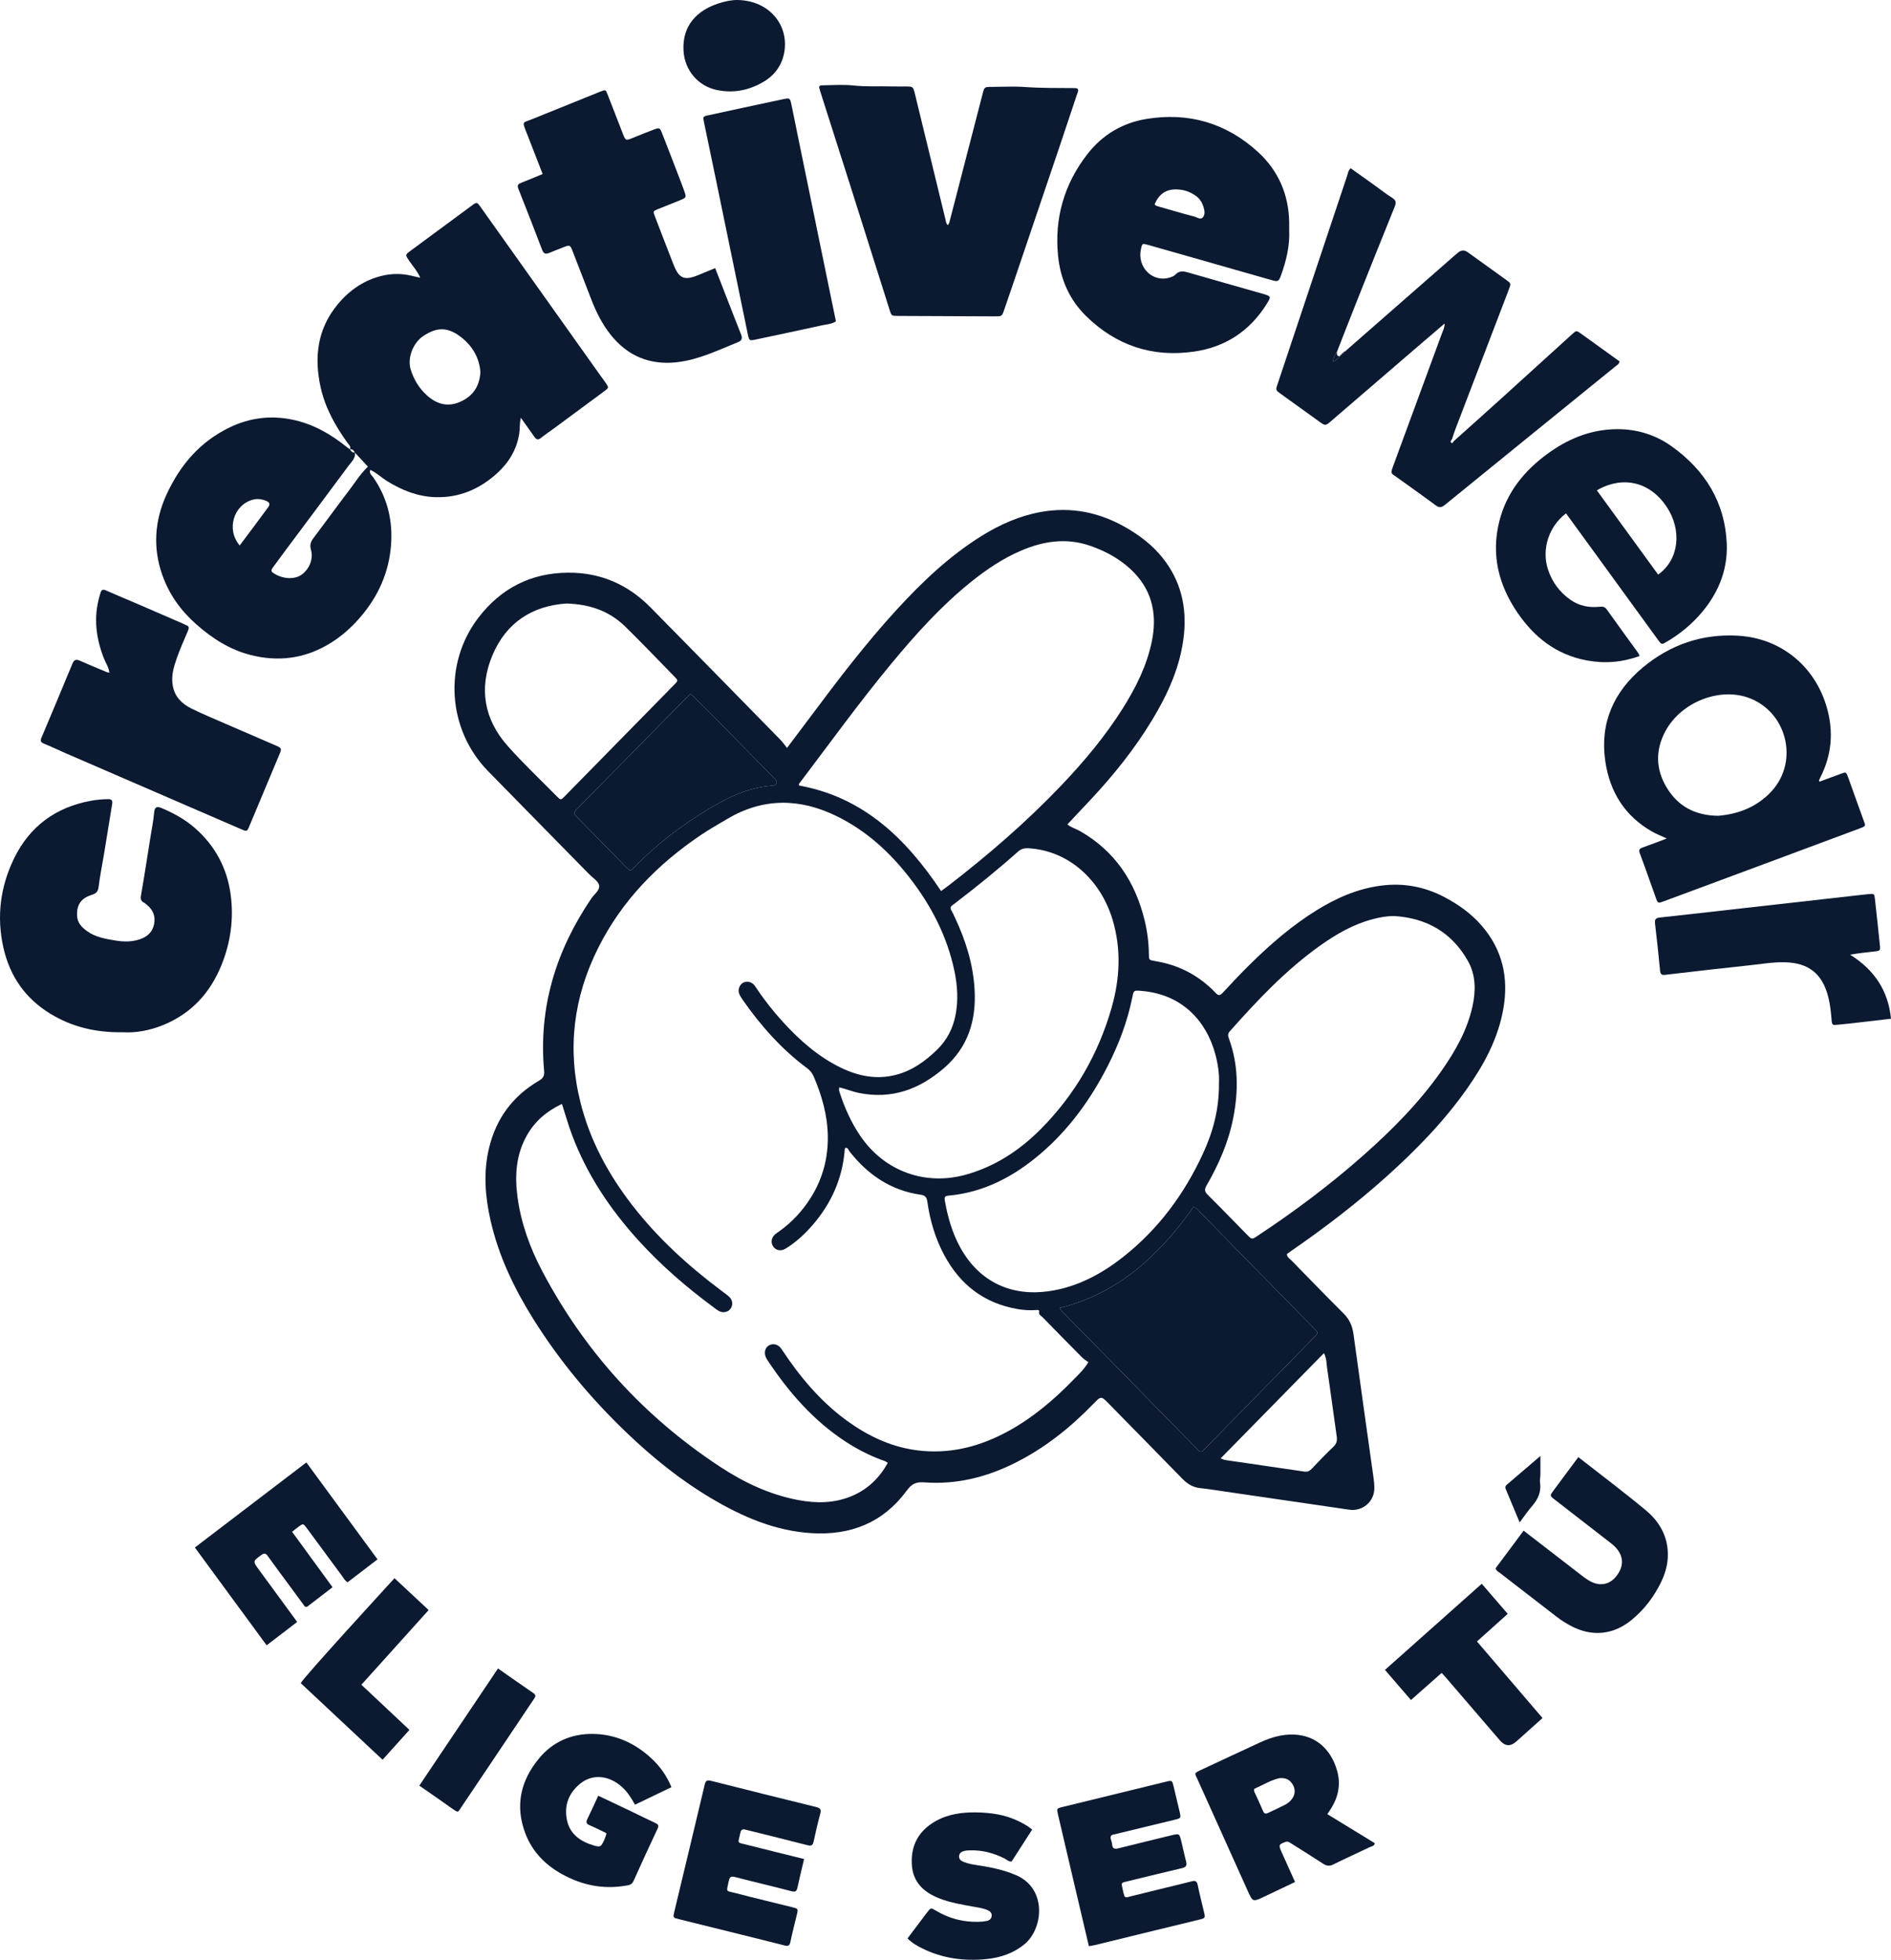 <svg xmlns="http://www.w3.org/2000/svg" id="uuid-8af5edcb-4398-47d2-91cf-0e834db4723b" data-name="Layer_2" viewBox="0 0 2355.73 2441.2"><defs><style>      .uuid-d5579106-b9e3-44eb-8050-f3e1275a9e05 {        fill: #0b1931;      }    </style></defs><g id="uuid-15da880f-c3b1-4d9e-b09c-138216037b99" data-name="Propuestas"><g><path class="uuid-d5579106-b9e3-44eb-8050-f3e1275a9e05" d="M980.42,931.67c10.63-14.11,20.07-26.53,29.39-39.04,34.21-45.93,68.95-91.45,107.71-133.68,31.59-34.41,65.35-66.49,105.29-91.35,22.8-14.19,47.03-24.96,73.59-29.8,37.98-6.93,73.41.35,106.65,19.56,17.15,9.92,32.66,21.78,45.12,37.34,22.67,28.32,30.44,60.79,26.66,96.4-4.1,38.62-19.75,73-39.52,105.72-21.6,35.76-47.61,68.18-76.07,98.68-9.75,10.45-19.56,20.83-29.54,31.45,4.92,4,10.86,5.5,16.02,8.47,43.36,24.89,68.47,62.98,80.13,110.73,3.4,13.92,5.2,28.11,5.38,42.47.09,7.1.11,7.29,7.66,8.51,23.52,3.8,44.61,13,63.05,28.09,4.37,3.58,8.6,7.4,12.4,11.57,3.25,3.57,5.42,3.6,8.75.02,10.87-11.71,21.78-23.41,33.15-34.63,25.88-25.53,53.22-49.34,84.28-68.52,24.88-15.36,51.21-26.84,80.55-30.54,27.63-3.48,53.59,1.39,78.21,14.3,17.57,9.22,33.5,20.6,46.52,35.61,25.99,29.96,33.73,64.88,27.02,103.42-6.49,37.26-24.03,69.6-45.5,100.03-28.76,40.77-63.38,76.22-100.41,109.41-37.5,33.6-77.4,64.14-118.85,92.69-1.64,1.13-3.24,2.32-4.89,3.52.09,4.01,3.4,5.64,5.59,7.89,21.63,22.18,43.2,44.43,65.14,66.3,7.23,7.21,10.83,15.37,12.19,25.41,8.03,59.02,16.47,117.98,24.69,176.97.73,5.26,1.46,10.61,1.31,15.9-.48,16.38-14.97,28.35-31.17,26-51.35-7.47-102.69-15.01-154.04-22.49-10.53-1.54-21.05-3.28-31.64-4.36-9.2-.94-16.12-5.34-22.4-11.78-30.46-31.25-61.09-62.35-91.65-93.51-9.46-9.64-9.49-9.7-19.07.21-28.91,29.9-61.05,55.52-98.47,74.09-35.25,17.5-72.5,26.72-111.87,23.8-10.76-.8-16.06,1.87-22.33,10.41-29.23,39.78-69.69,55.78-118.32,52.85-45.77-2.76-86.4-20.49-125.1-43.43-38.26-22.67-72.65-50.42-104.79-81.12-44.75-42.75-84.16-89.85-116.97-142.34-23.94-38.3-43.27-78.7-53.26-123.07-6.72-29.84-9.03-59.8-1.75-89.94,8.82-36.51,29.37-64.43,61.74-83.42,5.19-3.04,7.44-5.91,6.85-12.31-7.23-78.95,14.7-150,58.81-214.97,3.65-5.38,10.98-10.37,9.66-16.44-1.15-5.28-8.01-9.35-12.43-13.86-41.99-42.82-84.07-85.54-125.98-128.44-50.56-51.74-55.97-133.74-11.85-191.13,27.98-36.4,65.11-55.68,111.76-55.94,40.65-.23,74.57,14.81,102.75,43.42,54.01,54.82,107.86,109.81,161.71,164.79,2.78,2.83,5.02,6.19,8.16,10.1ZM1355.87,1696.79c-2.51-1.86-5.51-3.56-7.85-5.91-16.44-16.55-32.76-33.21-49.05-49.9-1.8-1.84-4.93-3.26-4.58-6.14.33-2.77-.04-3.2-2.74-3.01-7.97.58-16,.2-23.83-1.15-41.61-7.16-71.69-30.23-91.48-67.16-10.96-20.44-17.56-42.31-20.88-65.21-.72-4.99-1.24-9.07-8.28-10.06-37.27-5.23-66.05-24.89-88.94-54.05-1.31-1.67-1.78-4.42-4.38-4.46-1.73.36-1.46,1.53-1.53,2.44-2.79,35.79-16.7,66.86-40.05,93.84-9.85,11.37-20.83,21.57-33.76,29.42-5.64,3.42-11.84,2.2-15.1-2.43-3.44-4.88-2.7-10.94,1.96-15.29,1.21-1.13,2.65-2.01,4.01-2.97,10.41-7.3,19.76-15.76,27.96-25.49,23.05-27.35,34.59-59.02,33.91-94.66-.49-25.55-7.41-49.87-17.45-73.34-1.92-4.47-4.54-7.83-8.43-10.72-31.86-23.7-57.82-52.99-80.4-85.43-1.7-2.43-3.32-5.05-4.31-7.82-1.67-4.69.8-10.66,4.87-13.03,4.25-2.47,10.11-1.54,13.66,2.34,1.34,1.46,2.4,3.19,3.51,4.85,9.99,15,21.21,29.06,33.36,42.32,20.6,22.46,43.24,42.42,70.95,55.96,21.92,10.71,44.68,15.37,68.73,9.26,20.25-5.15,36.64-16.86,51.46-31.24,12.4-12.04,19.86-26.42,23.14-43.29,3.55-18.3,2.48-36.45-1.27-54.5-9.06-43.55-29-81.99-56.11-116.84-24.61-31.63-53.66-58.2-89.94-76.12-46.28-22.87-92.09-23.59-137.21,3.2-10.87,6.45-21.91,12.68-32.39,19.73-54.2,36.52-98.76,81.95-128.27,140.92-30.82,61.58-38.85,125.82-21.91,192.91,11.94,47.28,34.67,89.09,64.3,127.38,31.82,41.12,69.9,75.77,111.4,106.82,3.46,2.59,7.11,5.03,10.11,8.09,4.01,4.1,4.03,10.47.68,14.6-3.06,3.78-8.85,5.09-13.63,2.67-2.64-1.34-4.99-3.29-7.4-5.07-33.57-24.76-65-51.94-93.1-82.84-35.48-39.03-64.46-82.2-83.06-131.83-4.64-12.37-8.21-25.14-12.51-38.47-18.89,8.92-33.78,21.55-43.84,39.5-13.44,23.98-15.1,49.87-11.53,76.43,4.4,32.71,15.53,63.35,30.81,92.33,52.77,100.1,126.72,181.24,221.16,243.46,29.88,19.69,62.07,34.95,97.61,41.7,22.96,4.36,45.75,4.12,67.64-5.31,19.56-8.42,33.82-22.53,44.02-40.84-2.75-2.67-5.51-2.98-7.98-3.91-15.61-5.93-30.37-13.46-44.35-22.6-40.06-26.15-70.73-61.3-96.95-100.75-.92-1.38-1.85-2.79-2.51-4.3-2.64-6.01-1.03-12.08,3.85-14.93,4.88-2.85,11.18-1.46,14.94,3.65,3.36,4.55,6.32,9.39,9.58,14.02,23.04,32.64,49.69,61.71,83.44,83.63,25.5,16.57,53.08,27.57,83.67,30.17,38.12,3.24,73.25-6.52,106.4-24.61,30.69-16.75,57.02-39.17,81.24-64.09,6.18-6.36,12.93-12.43,18.6-21.88ZM1172.37,1109.93c3.35-2.46,6.31-4.53,9.16-6.73,49.64-38.28,96.98-79.14,140.3-124.55,28.55-29.94,55.02-61.53,77.09-96.62,16.2-25.77,29.72-52.76,35.93-82.87,6.58-31.9,1.47-61.1-21.58-85.34-15.41-16.21-34.63-26.9-55.65-34.11-29.29-10.04-57.75-5.72-85.54,6.16-22.84,9.76-43.21,23.53-62.47,39.02-37.29,30-69.09,65.38-99.49,102.1-39.5,47.73-75.79,97.93-113.14,147.32-.92,1.22-2.5,2.36-1.33,4.19,80.42,14.68,133.3,66.44,176.71,131.43ZM1737.33,1141.08c-9.31-.13-18.08,1.48-26.83,3.77-24.56,6.41-46.08,18.86-66.47,33.41-42.26,30.17-77.61,67.65-111.9,106.26-2.71,3.05-2.54,5.44-1.27,8.91,11.95,32.52,12.05,65.74,5.43,99.29-5.93,30.02-17.96,57.69-33.21,83.99-2.95,5.09-2.4,7.78,1.61,11.75,16.56,16.39,32.73,33.18,49.07,49.8,5.78,5.88,5.81,5.84,12.85,1.19,46.14-30.49,90.32-63.58,131.74-100.23,35.95-31.81,69.68-65.77,97.35-105.24,17.28-24.65,32.06-50.58,38.64-80.39,4.28-19.37,4.27-38.84-5.54-56.34-19.91-35.5-51.18-53.56-91.47-56.16ZM1045.7,1354.45c-1.15,3.4.05,5.55.74,7.64,6.13,18.74,14.18,36.53,25.34,52.92,29.99,44.05,81.02,62.6,132.31,47.98,36.16-10.31,66.45-30.32,92.62-56.69,42.35-42.67,71.57-93.29,88.07-151,10.33-36.13,12.19-72.7,1.34-109.26-14.69-49.5-54.42-86.4-104.68-89.37-5.43-.32-9.35.65-13.46,4.32-25.1,22.39-51.24,43.52-77.97,63.94-1.06.81-2.11,1.64-3.2,2.39-2.56,1.76-3.42,3.74-1.64,6.71,1.7,2.85,3.02,5.93,4.44,8.94,13.46,28.54,22.77,58.24,24.51,89.94,2.09,38.21-8.06,71.56-38.07,97.52-30.75,26.59-65.19,39.19-105.99,31.02-8.18-1.64-15.84-4.91-24.35-6.98ZM1518.54,1349.08c.59-10.69-1.19-23.83-4.77-36.75-11.19-40.43-41.04-74.07-92.5-78.07-8.66-.67-8.93-.69-10.6,7.66-6.05,30.22-16.83,58.75-30.81,86.13-21.25,41.61-48.2,78.91-83.93,109.37-33.11,28.22-70.25,47.93-114.38,51.93-4.9.44-5.18,2.35-4.48,6.35,3.57,20.45,9.24,40.24,19.33,58.47,24.17,43.64,64.62,60.85,110.42,54.19,34.87-5.07,64.96-21.07,92.27-42.57,43.73-34.44,75.97-77.99,99.25-128.21,12.55-27.08,20.53-55.49,20.19-88.47ZM1320.49,1629.14c.81,3.53,3.21,5.01,5.03,6.87,54.6,55.66,109.23,111.29,163.86,166.93,1.17,1.19,2.4,2.32,3.48,3.59,2.36,2.78,4.44,2.19,6.53-.32.85-1.02,1.87-1.9,2.8-2.85,35.01-35.67,70.02-71.34,105.02-107.02,10.03-10.23,20.08-20.45,30.03-30.75,5.01-5.18,4.93-5.27.36-10.25-.68-.74-1.4-1.43-2.1-2.14-46.89-47.82-93.78-95.64-140.71-143.42-2.26-2.3-4-5.39-8.01-6.29-42.08,59.4-93.01,107.5-166.29,125.66ZM705.71,751.76c-42.2,2.79-75.23,23.49-92.42,64.88-16.91,40.7-10.32,79.32,19.03,112.43,19.41,21.89,40.79,42.02,61.35,62.89,4.81,4.89,5,4.86,9.95-.17,45.48-46.3,90.94-92.63,136.38-138.97,4.92-5.02,4.93-5.18.16-10.05-20.24-20.71-40.26-41.64-60.9-61.95-19.62-19.31-43.84-28.2-73.55-29.05ZM860.45,864.37c-1.08.89-2.45,1.82-3.59,2.97-46.22,47.04-92.37,94.15-138.73,141.05-4.13,4.18-2.52,6.25.66,9.47,20.61,20.84,41.07,41.82,61.61,62.73,1.38,1.4,2.99,2.57,4.41,3.77.87-.4,1.56-.57,2.05-.98,1.27-1.07,2.5-2.19,3.66-3.38,27.23-28.21,58.13-51.73,91.67-71.9,24.44-14.69,49.69-27.13,78.75-29.36,1-.08,2.04,0,2.97-.28,4.03-1.23,4.9-4.06,2.18-7.36-1.48-1.79-3.22-3.37-4.85-5.03-25.68-26.13-51.33-52.29-77.07-78.37-7.7-7.8-15.64-15.38-23.73-23.32ZM1520.58,1816.7c2.75.96,4.23,1.76,5.8,1.99,32.85,4.82,65.72,9.52,98.57,14.39,4.15.62,6.77-.97,9.5-3.85,8.69-9.17,17.4-18.35,26.61-26.98,4.24-3.98,4.9-8,4.13-13.31-4.03-27.93-7.66-55.92-11.82-83.83-.93-6.24-.58-12.92-4.06-19.58-43.11,43.93-85.62,87.25-128.72,131.17Z"></path><path class="uuid-d5579106-b9e3-44eb-8050-f3e1275a9e05" d="M436.14,559.77c1.22-3.94-1.81-6.09-3.69-8.72-15.03-21.02-27.48-43.35-33.07-68.82-8.26-37.63-3.91-72.95,21.6-103.46,14.87-17.79,33.4-30.48,56.41-35.57,11.48-2.54,23.08-2.55,34.61.15,3.48.81,6.98,1.58,11.53,2.62-3.78-8.64-9.45-14.69-14-21.43-4.65-6.88-4.87-7.14,1.52-11.87,25.4-18.82,50.84-37.59,76.31-56.31,6.71-4.93,6.82-4.85,11.32,1.49,49.94,70.23,99.88,140.47,149.82,210.7,1.93,2.71,4,5.32,5.86,8.07,4.26,6.28,4.28,6.37-1.78,10.86-20.85,15.46-41.73,30.87-62.62,46.28-5.36,3.95-10.95,7.6-16.11,11.8-3.63,2.95-5.87,1.81-8.14-1.42-5.33-7.55-10.7-15.07-16.84-23.72-1.84,7.29-1.05,13.51-1.99,19.53-3.15,20.07-12.91,36.2-27.61,49.56-21.81,19.83-47.38,30.74-77.11,29.77-21.78-.71-41.48-8.57-59.9-19.96-7.01-4.34-12.94-10.31-20.89-14.04-1.91,4.47,1.66,6.6,3.28,8.91,16.78,23.77,23.93,50.6,22.8,79.11-1.34,33.8-13.26,64.19-34.62,90.72-12.87,15.98-27.71,29.54-45.64,39.72-29.85,16.96-61.41,20.56-94.45,12.3-26.46-6.61-48.58-20.92-68.79-38.87-19.08-16.95-33.33-37-41.79-61.02-11.96-33.96-9.54-67.61,5.22-99.94,16.77-36.72,41.9-66.23,79.12-84,24.81-11.84,50.66-15.05,77.66-9.49,25.76,5.31,47.76,17.91,67.94,34.22,1.28,1.03,2.69,1.9,4.05,2.85,1.14,2.68,3.05,4.18,6.09,3.91.82,7.21-4.44,11.6-8.07,16.51-26.08,35.23-52.37,70.3-78.58,105.44-5.36,7.19-10.63,14.45-15.95,21.66-1.54,2.08-2.34,4.16.22,6,10.44,7.49,25.39,9.13,34.77,3.25,9.79-6.14,16.15-19.6,12.88-31.05-1.66-5.83-.96-10,2.56-14.66,15.2-20.14,29.98-40.6,45.28-60.67,7.35-9.65,13.71-20.1,23.01-28.89-5.48-5.89-10.86-11.68-16.23-17.46-1.36-2.27-2.61-4.71-5.96-4.07ZM598.47,463.57c-1.36-18.73-10.79-33.88-25.7-44.83-16.68-12.25-29.87-10.42-45.19-.37-13.07,8.58-20.38,27.59-15.93,41.96,3.97,12.81,10.64,23.59,20.47,32.38,12.08,10.81,25.66,14.67,41.29,7.75,15.87-7.04,23.94-19.22,25.07-36.9ZM298.59,679.48c6.87-9.16,13.24-17.62,19.56-26.11,5.35-7.18,10.62-14.42,15.97-21.61,2.68-3.61,1.67-6.05-2.24-7.72-5.34-2.28-10.84-3.13-16.52-1.69-24.2,6.13-33.9,37.04-16.76,57.13Z"></path><path class="uuid-d5579106-b9e3-44eb-8050-f3e1275a9e05" d="M1675.58,437.78c45.31-39.66,90.61-79.32,135.92-118.98,1.5-1.31,3.03-2.59,4.55-3.89q6.14-5.22,12.25-.83c15.94,11.46,31.9,22.91,47.82,34.4,6.34,4.57,6.39,4.64,3.56,12.05-22.21,58.08-44.46,116.14-66.66,174.22-1.54,4.03-2.78,8.17-4.16,12.25-.95,1.51-2.84,3.2-.63,4.73,1.1.76,2.08-1,2.72-2.12,19.06-17.1,38.19-34.13,57.18-51.31,30.11-27.24,60.12-54.59,90.19-81.87,5.45-4.94,5.5-4.94,11.53-.61,15.94,11.45,31.86,22.93,47.65,34.29-.36,3.51-3.04,4.66-4.98,6.23-70.83,57.51-141.76,114.91-212.49,172.54-4.47,3.64-7.23,3.77-11.77.39-16.01-11.93-32.38-23.39-48.57-35.08-6.77-4.89-7.84-3.69-4.15-13.67,20.41-55.25,40.71-110.54,60.99-165.84,1.22-3.32,3.19-6.5,3.08-11.68-13.47,11.54-26.03,22.27-38.55,33.04-34.32,29.52-68.61,59.06-102.93,88.57-7,6.02-7.04,6-14.7.49-15.95-11.46-31.9-22.93-47.83-34.42-6.45-4.65-6.56-4.72-4.11-12.05,19.88-59.63,39.82-119.25,59.73-178.87,8.96-26.82,17.84-53.67,26.89-80.46,1.03-3.07,1.18-6.59,4.49-9.76,9.81,7,19.71,14.05,29.6,21.13,7.31,5.23,14.34,10.9,21.97,15.62,5.14,3.18,5.36,6.11,3.21,11.38-15.91,39.13-31.53,78.39-47.15,117.64-8.36,21.01-16.53,42.1-24.79,63.15-2.8,3.26-3.92,7.2-5.07,12.13,4.14-1.82,6.78-4.02,8.77-7.07,0,0,.41-.34.41-.34,1.04-.02,1.58-.56,1.64-1.59,0,0,.36-.37.36-.37,1.01-.08,1.57-.64,1.73-1.63,0,0,.3-.21.3-.21,1.21.12,1.84-.47,2.02-1.63Z"></path><path class="uuid-d5579106-b9e3-44eb-8050-f3e1275a9e05" d="M1606.02,286.58c.94,18.26-3.3,37.3-10.02,55.91-3.02,8.35-3.6,8.79-12.35,6.31-32.93-9.33-65.83-18.79-98.74-28.18-18.53-5.29-37.06-10.61-55.62-15.8-6.2-1.73-6.4-1.48-7.87,4.91-5.29,22.89,14.18,42.6,35.67,36.02,2.5-.76,5.33-1.76,7.03-3.57,4.96-5.29,10.2-4.45,16.4-2.64,30.94,9.04,62.02,17.62,93,26.55,10.12,2.92,10.17,3.39,4.43,12.6-20.98,33.63-51.33,53.58-90.3,59.26-52.09,7.59-97.41-7.6-134.9-44.47-20.67-20.33-31.76-46.05-34.64-74.61-4.74-46.96,7.54-89.59,36.57-126.95,18.53-23.85,43.34-38.66,72.83-43.63,53.14-8.95,100.7,5.1,140.14,41.51,24.8,22.9,37.85,52.67,38.36,87.12.04,2.66,0,5.33,0,9.67ZM1438.45,254.45c1.09,1.95,3.18,2.31,5,2.84,14.68,4.24,29.35,8.55,44.14,12.39,3.56.92,8,4.64,11.07.83,3.02-3.74,1.79-9.04.37-13.46-1.63-5.1-4.5-9.55-9-12.87-7.5-5.55-15.88-8.19-25.11-8.26-12.61-.09-21.3,6.04-26.48,18.54Z"></path><path class="uuid-d5579106-b9e3-44eb-8050-f3e1275a9e05" d="M1180.76,280.43c1.89-2.04,2.25-4.68,2.88-7.12,13.52-52.11,26.97-104.23,40.45-156.35,2.24-8.67,2.27-8.71,11.4-8.74,13.99-.04,28.03-.81,41.95.18,20.28,1.44,40.54,1.14,60.81,1.32,1.62.01,3.33-.14,4.61,1.33.87,2.4-.51,4.53-1.22,6.66-7.31,22.1-14.7,44.18-22.15,66.24-14.58,43.15-29.19,86.29-43.81,129.43-8.21,24.24-16.37,48.49-24.74,72.68-2.78,8.04-3.05,8.04-11.28,8.01-40.29-.14-80.59-.32-120.88-.53-8.03-.04-8.19-.06-10.51-7.37-16.38-51.66-32.65-103.36-49.03-155.02-10.65-33.59-21.41-67.15-32.12-100.72-1.92-6.01-3.87-12.01-5.75-18.04-1.61-5.2-1.23-6.05,4-6.13,12.65-.18,25.43-1.14,37.93.22,15.98,1.74,31.9.68,47.84,1.17,5.66.18,11.32,0,16.98.04,9.36.06,9.41.06,11.72,9.53,12.67,51.98,25.32,103.96,37.94,155.94.62,2.55.63,5.31,2.98,7.26Z"></path><path class="uuid-d5579106-b9e3-44eb-8050-f3e1275a9e05" d="M153.29,1285.84c-34.44.55-63.81-6.76-90.6-23.08-31.13-18.97-50.43-46.71-58.43-82.19-8.74-38.76-3.9-76.23,13.44-111.64,19.43-39.67,51.66-63.27,95.2-71.38,7.23-1.35,14.45-1.99,21.79-2.1,4.73-.07,5.69,2.08,5.01,6.19-3.45,20.96-6.79,41.94-10.24,62.9-2.21,13.43-5.01,26.77-6.62,40.27-.73,6.11-3.37,8.28-8.84,10-13.41,4.23-18.71,12.71-17.94,26.24.48,8.58,5.71,13.91,12.02,18.55,10.56,7.77,23.08,9.85,35.56,11.94,10.23,1.71,20.37,1.89,30.45-1.5,9.26-3.11,15.67-8.75,17.78-18.41,2.2-10.08-1.09-18.35-9.16-24.75-1.04-.83-2.01-1.82-3.18-2.41-3.81-1.91-4.7-4.4-3.92-8.86,4.21-24.19,7.93-48.47,11.79-72.73,1.62-10.16,3.73-20.28,4.6-30.51.63-7.43,3.55-8.3,9.85-5.61,14.44,6.18,28.15,13.68,40.12,23.96,25.86,22.23,41.09,50.74,45.45,84.15,3.87,29.72-.08,59.07-11.45,87.12-14.02,34.59-37.26,60.23-72.16,74.63-17.19,7.09-35.04,10.22-50.52,9.21Z"></path><path class="uuid-d5579106-b9e3-44eb-8050-f3e1275a9e05" d="M2076.38,1044.49c-7.26-3.4-13.15-5.69-18.57-8.79-33.93-19.39-52.42-49.51-57.99-87.39-6.99-47.58,10.47-86.61,46.6-116.76,34.19-28.54,74.24-42.39,119.19-39.66,53.11,3.22,95.55,38.09,110.2,89.47,8.61,30.19,6.09,59.13-8.1,87.09-.6,1.18-1.15,2.39-1.66,3.61-.08.18.15.49.53,1.64,8.92-3.3,17.82-6.64,26.76-9.87,6.47-2.34,6.56-2.29,8.95,4.31,6.43,17.82,12.7,35.69,19.23,53.47,2.65,7.22,3.55,7.23-5,10.41-34.89,12.98-69.76,26.02-104.65,38.99-46.41,17.26-92.82,34.48-139.24,51.7-7.18,2.66-7.32,2.64-9.81-4.24-6.66-18.44-13.06-36.99-19.94-55.35-1.57-4.19-.86-5.91,3.21-7.34,9.72-3.42,19.31-7.17,30.29-11.29ZM2140.34,1016.21c24.56-2.07,48.18-10.58,66.52-30.5,35.14-38.15,18.7-100.93-30.53-117.17-36.35-11.99-82.63,6.94-101.6,42.17-12.67,23.52-12.21,47.5,1.58,70.34,13.94,23.09,35.01,34.78,64.03,35.16Z"></path><path class="uuid-d5579106-b9e3-44eb-8050-f3e1275a9e05" d="M1950.86,639.52c-21.39,16.2-30.52,44.43-22.61,69.3,5.09,16.03,14.69,29,28.55,38.61,10.57,7.33,22.52,9.62,35.17,8.44,3.75-.35,6.87-.65,9.57,3.15,12.9,18.18,26.1,36.15,39.16,54.22.75,1.03,1.15,2.32,1.92,3.91-21.74,7.93-43.54,9.68-65.98,5.49-37.66-7.03-65.26-28.67-86.29-59.52-23.6-34.62-32.95-72.46-22.57-113.77,9-35.81,30.85-62.82,60.24-84.26,24.19-17.64,50.91-28.99,81.03-30.35,26.68-1.21,51.62,5.65,73.42,21.22,41.58,29.72,66.56,69.72,68.64,121.38,1.4,34.73-12.04,64.98-35.54,90.57-11.55,12.58-24.84,23.1-39.58,31.73-5.93,3.47-6.12,3.45-10.21-2.17-25.48-34.97-50.88-69.98-76.32-104.97-12.71-17.48-25.45-34.95-38.58-52.99ZM1989.27,610.79c25.68,35.3,51.03,70.13,76.37,104.96,26.62-19.07,29.7-55.82,10.61-84.46-20.67-31.01-54.39-39.29-86.98-20.5Z"></path><path class="uuid-d5579106-b9e3-44eb-8050-f3e1275a9e05" d="M890.93,333.96c8.17,20.99,15.99,41.12,23.84,61.24,2.78,7.13,5.55,14.27,8.41,21.37,1.77,4.4,1.24,7.62-3.66,9.58-24.97,10-49.33,22.1-76.51,25.1-33.76,3.71-61.46-7.9-82.58-34.64-10.41-13.19-17.8-28.06-23.82-43.66-7.78-20.18-15.54-40.36-23.44-60.49-2.93-7.46-3.48-7.55-11.06-4.56-5.88,2.32-11.81,4.53-17.61,7.03-4.49,1.94-7.17,1.45-9.13-3.72-9.69-25.51-19.64-50.92-29.7-76.28-1.75-4.41.04-5.84,3.75-7.28,8.66-3.34,17.19-7.03,26.56-10.9-6.52-16.79-12.87-33.15-19.22-49.5-.24-.62-.52-1.23-.76-1.85-5.75-14.74-5.36-12.02,6.64-16.87,28.38-11.47,56.77-22.95,85.16-34.39,6.65-2.68,6.71-2.62,9.22,3.82,6.4,16.43,12.77,32.87,19.16,49.3,3.06,7.86,3.55,8.01,11.69,4.7,8.63-3.51,17.25-7.05,25.97-10.31,7.84-2.94,8.12-2.82,11.07,4.67,6.59,16.71,13,33.49,19.46,50.25,2.63,6.83,5.28,13.66,7.76,20.55,3.18,8.81,3.16,8.93-5.12,12.37-8.91,3.7-17.94,7.12-26.87,10.78-6.75,2.76-6.75,2.86-4.25,9.36,7.64,19.87,15.25,39.77,23.01,59.6,7.04,17.98,13.55,20.66,31.4,13.26,6.43-2.67,12.87-5.32,20.62-8.52Z"></path><path class="uuid-d5579106-b9e3-44eb-8050-f3e1275a9e05" d="M136.21,837.68c-.72-6.42-4.45-11.7-6.74-17.51-10.06-25.51-13.16-51.41-5.33-78.1.37-1.28.69-2.57,1.09-3.84,1.13-3.62,3.08-4.41,6.75-2.78,12.77,5.67,25.7,10.98,38.53,16.5,18.95,8.16,37.87,16.38,56.79,24.59,1.53.66,2.96,1.58,4.52,2.11,3.86,1.32,3.87,3.55,2.42,6.95-4.85,11.31-9.87,22.58-13.97,34.17-3.87,10.93-7.17,22.07-5.11,34.1,2.44,14.27,11.62,22.99,23.68,28.91,13.73,6.73,27.89,12.61,41.92,18.72,21.05,9.16,42.16,18.17,63.22,27.32,6.88,2.99,7.12,3.65,4.29,10.41-12.44,29.78-24.9,59.55-37.4,89.31-3.17,7.56-3.23,7.48-10.63,4.28-72.67-31.46-145.35-62.89-218.01-94.37-9.16-3.97-18.14-8.37-27.4-12.1-4.14-1.67-4.81-3.51-3.13-7.48,12.94-30.65,25.77-61.34,38.48-92.09,1.93-4.67,4.22-6.08,9.1-3.88,10.3,4.65,20.81,8.86,31.22,13.26,1.83.77,3.6,1.79,5.71,1.51.1.25.15.55.32.74.1.11.39.06.59.09-.31-.27-.61-.54-.92-.81Z"></path><path class="uuid-d5579106-b9e3-44eb-8050-f3e1275a9e05" d="M1041.39,400.33c-6.1,3.7-11.94,3.71-17.39,4.92-27.22,6.04-54.53,11.7-81.8,17.52-8.77,1.87-8.87,1.94-10.78-7.27-13.23-64.06-26.41-128.14-39.63-192.2-4.9-23.74-9.89-47.46-14.81-71.19-1.39-6.71-1.41-7.01,5.5-8.53,27.23-5.98,54.51-11.76,81.77-17.6,4.22-.91,8.44-1.8,12.67-2.67,6.5-1.33,7.34-.93,8.73,5.62,2.83,13.32,5.42,26.69,8.16,40.02,13.36,65.05,26.72,130.11,40.09,195.16,2.47,12.01,4.96,24.02,7.48,36.22Z"></path><path class="uuid-d5579106-b9e3-44eb-8050-f3e1275a9e05" d="M2355.73,1269.01c-18.72,2.15-36.79,4.24-54.87,6.3-3.63.41-7.28.71-10.92,1.09-7.46.78-7.62.81-8.27-6.84-.79-9.28-1.79-18.52-4.08-27.57-7.35-29-24.25-42.6-54.09-43.34-14.68-.36-29.16,2.2-43.68,3.74-35.02,3.72-70,7.75-104.97,11.85-4.62.54-6.38-.34-6.83-5.35-1.79-19.52-3.97-39-6.25-58.47-.57-4.91.6-6.93,5.93-7.5,33.7-3.58,67.36-7.53,101.04-11.32,44.57-5.02,89.15-10.02,133.73-15.03,8.58-.96,17.16-2.01,25.75-2.85,6.42-.63,6.78-.35,7.47,5.91,2.12,19.16,4.22,38.31,6.16,57.49.71,6.99.4,7.26-6.4,8.03-10.07,1.15-20.16,2.15-30.63,4.05,29.63,18.61,47.42,44.16,50.91,79.8Z"></path><path class="uuid-d5579106-b9e3-44eb-8050-f3e1275a9e05" d="M1653.55,2259.81c20.13,12.32,39.66,24.26,59.14,36.18-.63,3.66-3.86,3.73-6,4.76-15.28,7.37-30.77,14.3-45.97,21.82-4.88,2.42-8.43,1.61-12.69-1.19-13.07-8.58-26.36-16.81-39.59-25.14-2.16-1.36-3.96-2.99-7.2-1.79-8.07,2.99-8.62,3.78-4.95,11.97,5.55,12.41,11.14,24.81,17.03,37.91-13.25,6.3-26.06,12.48-38.94,18.5-13.74,6.42-13.78,6.35-20.05-7.57-20.89-46.39-41.76-92.79-62.67-139.18-3.06-6.8-4.8-7.07,3.64-10.97,25.04-11.6,49.98-23.43,75.06-34.94,13.11-6.02,26.91-10.02,41.45-9.51,26.36.92,45.88,17.36,53.73,44.39,4.74,16.32,2.2,31.58-6.33,46.03-1.51,2.56-3.23,4.99-5.66,8.72ZM1595.7,2214.86c-.17.02-1.51.03-2.79.34-10.39,2.53-19.43,8.26-29.12,12.45-2.36,1.02-1.8,2.97-.85,5,3.64,7.79,7.22,15.61,10.61,23.51,1.43,3.34,3.42,3.49,6.28,2.1,6.84-3.33,13.78-6.43,20.55-9.89,3.85-1.96,7.26-4.65,9.7-8.34,3.41-5.16,3.62-10.7.91-16.03-2.85-5.61-7.31-9.37-15.29-9.13Z"></path><path class="uuid-d5579106-b9e3-44eb-8050-f3e1275a9e05" d="M1356.49,2424.25c-7.69-32.71-15.16-64.42-22.61-96.13-5.32-22.67-10.62-45.34-15.9-68.01-1.68-7.24-1.68-7.43,5.72-9.25,42.95-10.56,85.91-21.06,128.89-31.49,7.51-1.82,7.63-1.62,9.39,5.62,2.59,10.67,5.15,21.35,7.6,32.05,1.75,7.66,1.69,7.79-6.34,9.76-22.93,5.61-45.88,11.12-68.82,16.67-2.27.55-4.5,1.33-6.8,1.62-4.22.54-4.61,3.03-3.68,6.4.53,1.92,1.4,3.83,1.51,5.78.33,5.6,3.02,6.32,8,5.06,21.6-5.48,43.29-10.61,64.93-15.94,10.88-2.68,10.88-2.76,13.45,8.02,1.93,8.09,3.6,16.25,5.78,24.27,1.35,4.94-.04,7.19-5.06,8.37-22.02,5.14-43.97,10.56-65.94,15.89-2.26.55-4.52,1.1-6.77,1.71-1.84.5-2.79,1.65-2.33,3.66.95,4.21,1.63,8.51,2.91,12.62,1.18,3.78,4.33,2.18,6.75,1.6,14.87-3.6,29.7-7.31,44.55-10.97,10.98-2.7,22-5.25,32.94-8.11,4.55-1.19,6.49-.09,7.45,4.78,2.2,11.09,5.1,22.03,7.68,33.05,1.87,8.01,1.85,8.05-6.65,10.12-17.44,4.26-34.9,8.46-52.35,12.72-25.53,6.23-51.05,12.5-76.58,18.72-2.24.54-4.53.85-7.74,1.44Z"></path><path class="uuid-d5579106-b9e3-44eb-8050-f3e1275a9e05" d="M381.66,1821.69c29.64,40.37,58.94,80.28,88.63,120.73-12.7,9.73-25.03,19.17-37.23,28.52-3.59-2-4.98-5.17-6.92-7.8-14.67-19.8-29.23-39.68-43.88-59.49-4.53-6.13-4.62-6.11-10.52-1.77-2.4,1.77-4.69,3.7-7.86,6.21,16.66,22.84,33.22,45.53,50.38,69.05-10.43,8.02-20.63,15.9-30.87,23.72-2.84,2.17-4.07-.3-5.42-2.14-6.92-9.38-13.83-18.76-20.74-28.15-7.9-10.73-15.88-21.39-23.63-32.23-2.39-3.34-4.19-4.17-7.94-1.44-10.83,7.89-10.96,7.7-3.05,18.5,15.74,21.47,31.48,42.95,47.62,64.98-12.62,9.65-24.97,19.09-38.06,29.1-29.79-40.58-59.29-80.77-89.42-121.82,46.22-35.26,92.19-70.33,138.91-105.97Z"></path><path class="uuid-d5579106-b9e3-44eb-8050-f3e1275a9e05" d="M1001.71,2315.69c-2.96,12.59-5.84,24.18-8.36,35.85-1.03,4.75-2.89,5.43-7.59,4.2-23.17-6.06-46.51-11.45-69.67-17.51-5.09-1.33-7.04-.59-8.16,4.69-3.2,15.1-4.38,11.83,9.34,15.45,23.15,6.1,46.48,11.54,69.71,17.35,7.32,1.83,7.4,2,5.74,9.13-2.63,11.34-5.77,22.57-8.02,33.98-1.01,5.09-3.13,5.61-7.47,4.5-19.01-4.87-38.06-9.56-57.1-14.29-24.85-6.17-49.72-12.29-74.57-18.47-7.2-1.79-7.3-1.87-5.54-9.23,12.63-52.73,25.4-105.43,37.84-158.21,1.27-5.38,3.14-6.07,8.16-4.79,43.52,11.04,87.08,21.89,130.69,32.57,5,1.23,6.58,2.94,5.17,8.17-3.12,11.56-5.84,23.24-8.33,34.95-1.02,4.81-3.05,5.63-7.62,4.45-23.5-6.07-47.08-11.85-70.64-17.73-2.26-.56-4.54-1.04-6.78-1.67-3.73-1.05-5.49.43-6.25,4.13-2.85,13.84-5.2,11.33,8.65,14.86,23.18,5.9,46.42,11.58,70.78,17.64Z"></path><path class="uuid-d5579106-b9e3-44eb-8050-f3e1275a9e05" d="M745.26,2236.84c13.78,6.53,26.97,12.74,40.12,19.03,10.51,5.03,20.91,10.26,31.47,15.18,3.57,1.66,3.94,3.43,2.3,6.92-10.17,21.69-20.25,43.42-30.03,65.28-2.28,5.1-6.5,5.11-10.63,5.79-27.69,4.57-53.69-.94-78-14.29-21.05-11.56-37.35-28.1-45.98-50.78-13.19-34.67-5.99-66.18,17.43-94.13,17.09-20.39,39.96-30.14,66.04-29.98,28.36.17,53.03,11.35,73.81,30.76,10.57,9.88,18.82,21.38,24.66,35.6-15.17,7.29-30.05,14.44-45.39,21.8-4.65-8.31-9.39-15.87-16.11-21.98-15.99-14.55-36.59-16.74-51.88-4.46-14.39,11.56-20.55,27.13-16.85,45.3,3.66,17.97,16.96,27.05,33.58,31.98,3.16.94,7.46,2.17,9.47-.57,2.87-3.91,4.5-8.83,6.07-13.52.53-1.58-2.08-2.34-3.45-3.02-5.66-2.81-11.36-5.55-17.17-8.05-3.67-1.57-5.26-3.25-3.17-7.47,4.7-9.49,8.97-19.19,13.7-29.4Z"></path><path class="uuid-d5579106-b9e3-44eb-8050-f3e1275a9e05" d="M1966.19,1815.06c28.87,22.62,57.11,43.78,84.2,66.32,17.81,14.81,28.36,34.2,27.27,58.42-.5,11.16-3.78,21.63-8.62,31.53-8.73,17.84-20.6,33.4-35.91,46.11-23.34,19.38-50.49,21.91-77.12,7.37-5.83-3.19-11.46-6.74-16.74-10.83-23.66-18.35-47.4-36.6-71.08-54.93-1.79-1.39-4.16-2.27-5.08-5.44,11.41-15.31,23.06-30.96,34.96-46.94,24.85,19.16,49.07,37.81,73.24,56.52,3.7,2.86,7.49,5.55,11.74,7.51,11.45,5.29,22.51,2.66,30.33-7.15,8.92-11.19,9.55-22.45,1.93-32.87-2.59-3.54-5.84-6.35-9.27-9-23.15-17.92-46.3-35.85-69.42-53.81-6.06-4.71-6.06-4.79-1.27-11.26,10.06-13.61,20.17-27.18,30.84-41.54Z"></path><path class="uuid-d5579106-b9e3-44eb-8050-f3e1275a9e05" d="M1130.55,2414.56c8.45-11.21,16.42-21.87,24.49-32.44,4.45-5.83,4.62-5.9,10.87-2.15,16.4,9.85,34.14,14.49,53.23,13.94,3.31-.1,6.66-.39,9.9-1.03,3.48-.69,6.18-2.68,6.39-6.58.18-3.43-1.95-5.49-4.89-6.82-5.52-2.51-11.49-3.27-17.37-4.33-14.72-2.66-29.49-5.06-43.51-10.63-19.42-7.72-32.66-20.37-33.77-42.5-1.17-23.45,8.49-41.21,28.82-53.03,16.08-9.35,33.9-11.68,51.97-11.36,17.32.3,34.48,2.64,50.47,10.12,6.31,2.95,12.52,6.14,18.72,11.23-8.58,13.32-17.14,26.63-25.58,39.74-3.92.45-5.94-2.18-8.48-3.48-13.58-6.94-27.88-10.76-43.2-10.35-2.32.06-4.7.11-6.93.66-3.31.8-6.41,2.24-6.85,6.25-.45,4.05,2.24,6.09,5.45,7.4,5.25,2.16,10.79,3.22,16.41,4.05,16.78,2.48,33.29,5.79,49.08,12.56,38.96,16.7,33.85,66.61,10.73,85.82-13.91,11.56-30.13,16.91-47.54,18.69-27.61,2.81-54.43-.73-79.64-13.08-6.53-3.2-12.9-6.79-18.78-12.64Z"></path><path class="uuid-d5579106-b9e3-44eb-8050-f3e1275a9e05" d="M1795.94,2083.86c-12.73,11.25-25.12,22.2-38.23,33.79-10.76-12.47-21.32-24.71-32.38-37.53,40.18-35.76,80.08-71.28,120.57-107.3,10.8,12.51,21.18,24.52,32.36,37.47-12.71,11.41-25.2,22.62-38.31,34.39,27.11,31.68,54.11,63.23,81.65,95.41-10.94,9.8-21.75,19.49-32.57,29.17q-10.9,9.76-20.38-1.18c-22.35-25.96-44.66-51.95-66.99-77.92-1.7-1.97-3.5-3.85-5.72-6.29Z"></path><path class="uuid-d5579106-b9e3-44eb-8050-f3e1275a9e05" d="M450.21,2098.6c20.03,18.82,39.64,37.25,59.85,56.25-10.92,12.13-21.76,24.18-33.46,37.17-34.19-32-68.1-63.74-101.96-95.42,4.02-7.7,105.19-117.95,116.8-130.73,14,13.08,28,26.15,42.54,39.72-28.02,31.11-55.71,61.86-83.77,93.01Z"></path><path class="uuid-d5579106-b9e3-44eb-8050-f3e1275a9e05" d="M918.12,0c41.82.3,67.25,34.1,57.82,69.99-3.74,14.24-12.75,24.97-25.16,32.16-17.75,10.28-36.92,14.26-57.49,10.02-23.97-4.94-40.47-24.89-41.8-49.15-1.75-32.01,17.75-50.06,42.79-58.5C902.71,1.68,911.6-.11,918.12,0Z"></path><path class="uuid-d5579106-b9e3-44eb-8050-f3e1275a9e05" d="M620.4,2078.32c15.14,10.58,29.45,20.77,43.98,30.63,4.32,2.93,2.17,5.29.33,8.04-17.03,25.41-34.04,50.83-51.09,76.22-13.16,19.6-26.37,39.15-39.52,58.75-3.25,4.84-2.77,6.62-9.78,1.63-13.51-9.64-27.2-19.03-41.94-29.32,32.72-48.72,65.19-97.08,98.02-145.96Z"></path><path class="uuid-d5579106-b9e3-44eb-8050-f3e1275a9e05" d="M1893.13,1896.41c-6.12-14.67-11.69-28.09-17.32-41.48-.89-2.11-.64-3.82,1.12-5.32,13.55-11.59,27.1-23.2,42.06-36,0,8.98.06,16.11-.03,23.24-.04,3.31-.92,6.7-.46,9.92,1.63,11.4-2.31,20.58-9.7,29.02-5.41,6.17-9.99,13.07-15.67,20.62Z"></path><path class="uuid-d5579106-b9e3-44eb-8050-f3e1275a9e05" d="M1669.12,443.54c-1.98,3.05-4.63,5.25-8.77,7.07,1.15-4.94,2.27-8.87,5.07-12.13.34,2.34-.69,5.68,3.69,5.06Z"></path><path class="uuid-d5579106-b9e3-44eb-8050-f3e1275a9e05" d="M1671.16,441.61c-.06,1.03-.6,1.57-1.64,1.59,0-1.09.55-1.62,1.64-1.59Z"></path><path class="uuid-d5579106-b9e3-44eb-8050-f3e1275a9e05" d="M1673.25,439.61c-.16.99-.72,1.55-1.73,1.63.01-1.14.58-1.7,1.73-1.63Z"></path><path class="uuid-d5579106-b9e3-44eb-8050-f3e1275a9e05" d="M1675.58,437.78c-.18,1.16-.82,1.75-2.02,1.63.17-1.17.88-1.67,2.02-1.63Z"></path><path class="uuid-d5579106-b9e3-44eb-8050-f3e1275a9e05" d="M1320.49,1629.14c73.28-18.15,124.2-66.26,166.29-125.66,4.01.9,5.75,3.99,8.01,6.29,46.94,47.77,93.82,95.6,140.71,143.42.7.71,1.42,1.41,2.1,2.14,4.57,4.98,4.65,5.06-.36,10.25-9.96,10.3-20,20.52-30.03,30.75-35,35.68-70.01,71.35-105.02,107.02-.93.95-1.95,1.83-2.8,2.85-2.09,2.51-4.17,3.1-6.53.32-1.07-1.27-2.31-2.4-3.48-3.59-54.63-55.64-109.26-111.27-163.86-166.93-1.82-1.86-4.22-3.33-5.03-6.87Z"></path><path class="uuid-d5579106-b9e3-44eb-8050-f3e1275a9e05" d="M860.45,864.37c8.1,7.94,16.03,15.52,23.73,23.32,25.73,26.08,51.39,52.24,77.07,78.37,1.63,1.66,3.38,3.24,4.85,5.03,2.72,3.3,1.85,6.13-2.18,7.36-.93.29-1.98.21-2.97.28-29.07,2.24-54.32,14.67-78.75,29.36-33.54,20.17-64.44,43.69-91.67,71.9-1.15,1.19-2.39,2.32-3.66,3.38-.49.41-1.18.58-2.05.98-1.42-1.2-3.03-2.37-4.41-3.77-20.54-20.91-41.01-41.89-61.61-62.73-3.18-3.22-4.79-5.29-.66-9.47,46.36-46.9,92.51-94.02,138.73-141.05,1.14-1.16,2.51-2.09,3.59-2.97Z"></path></g></g></svg>